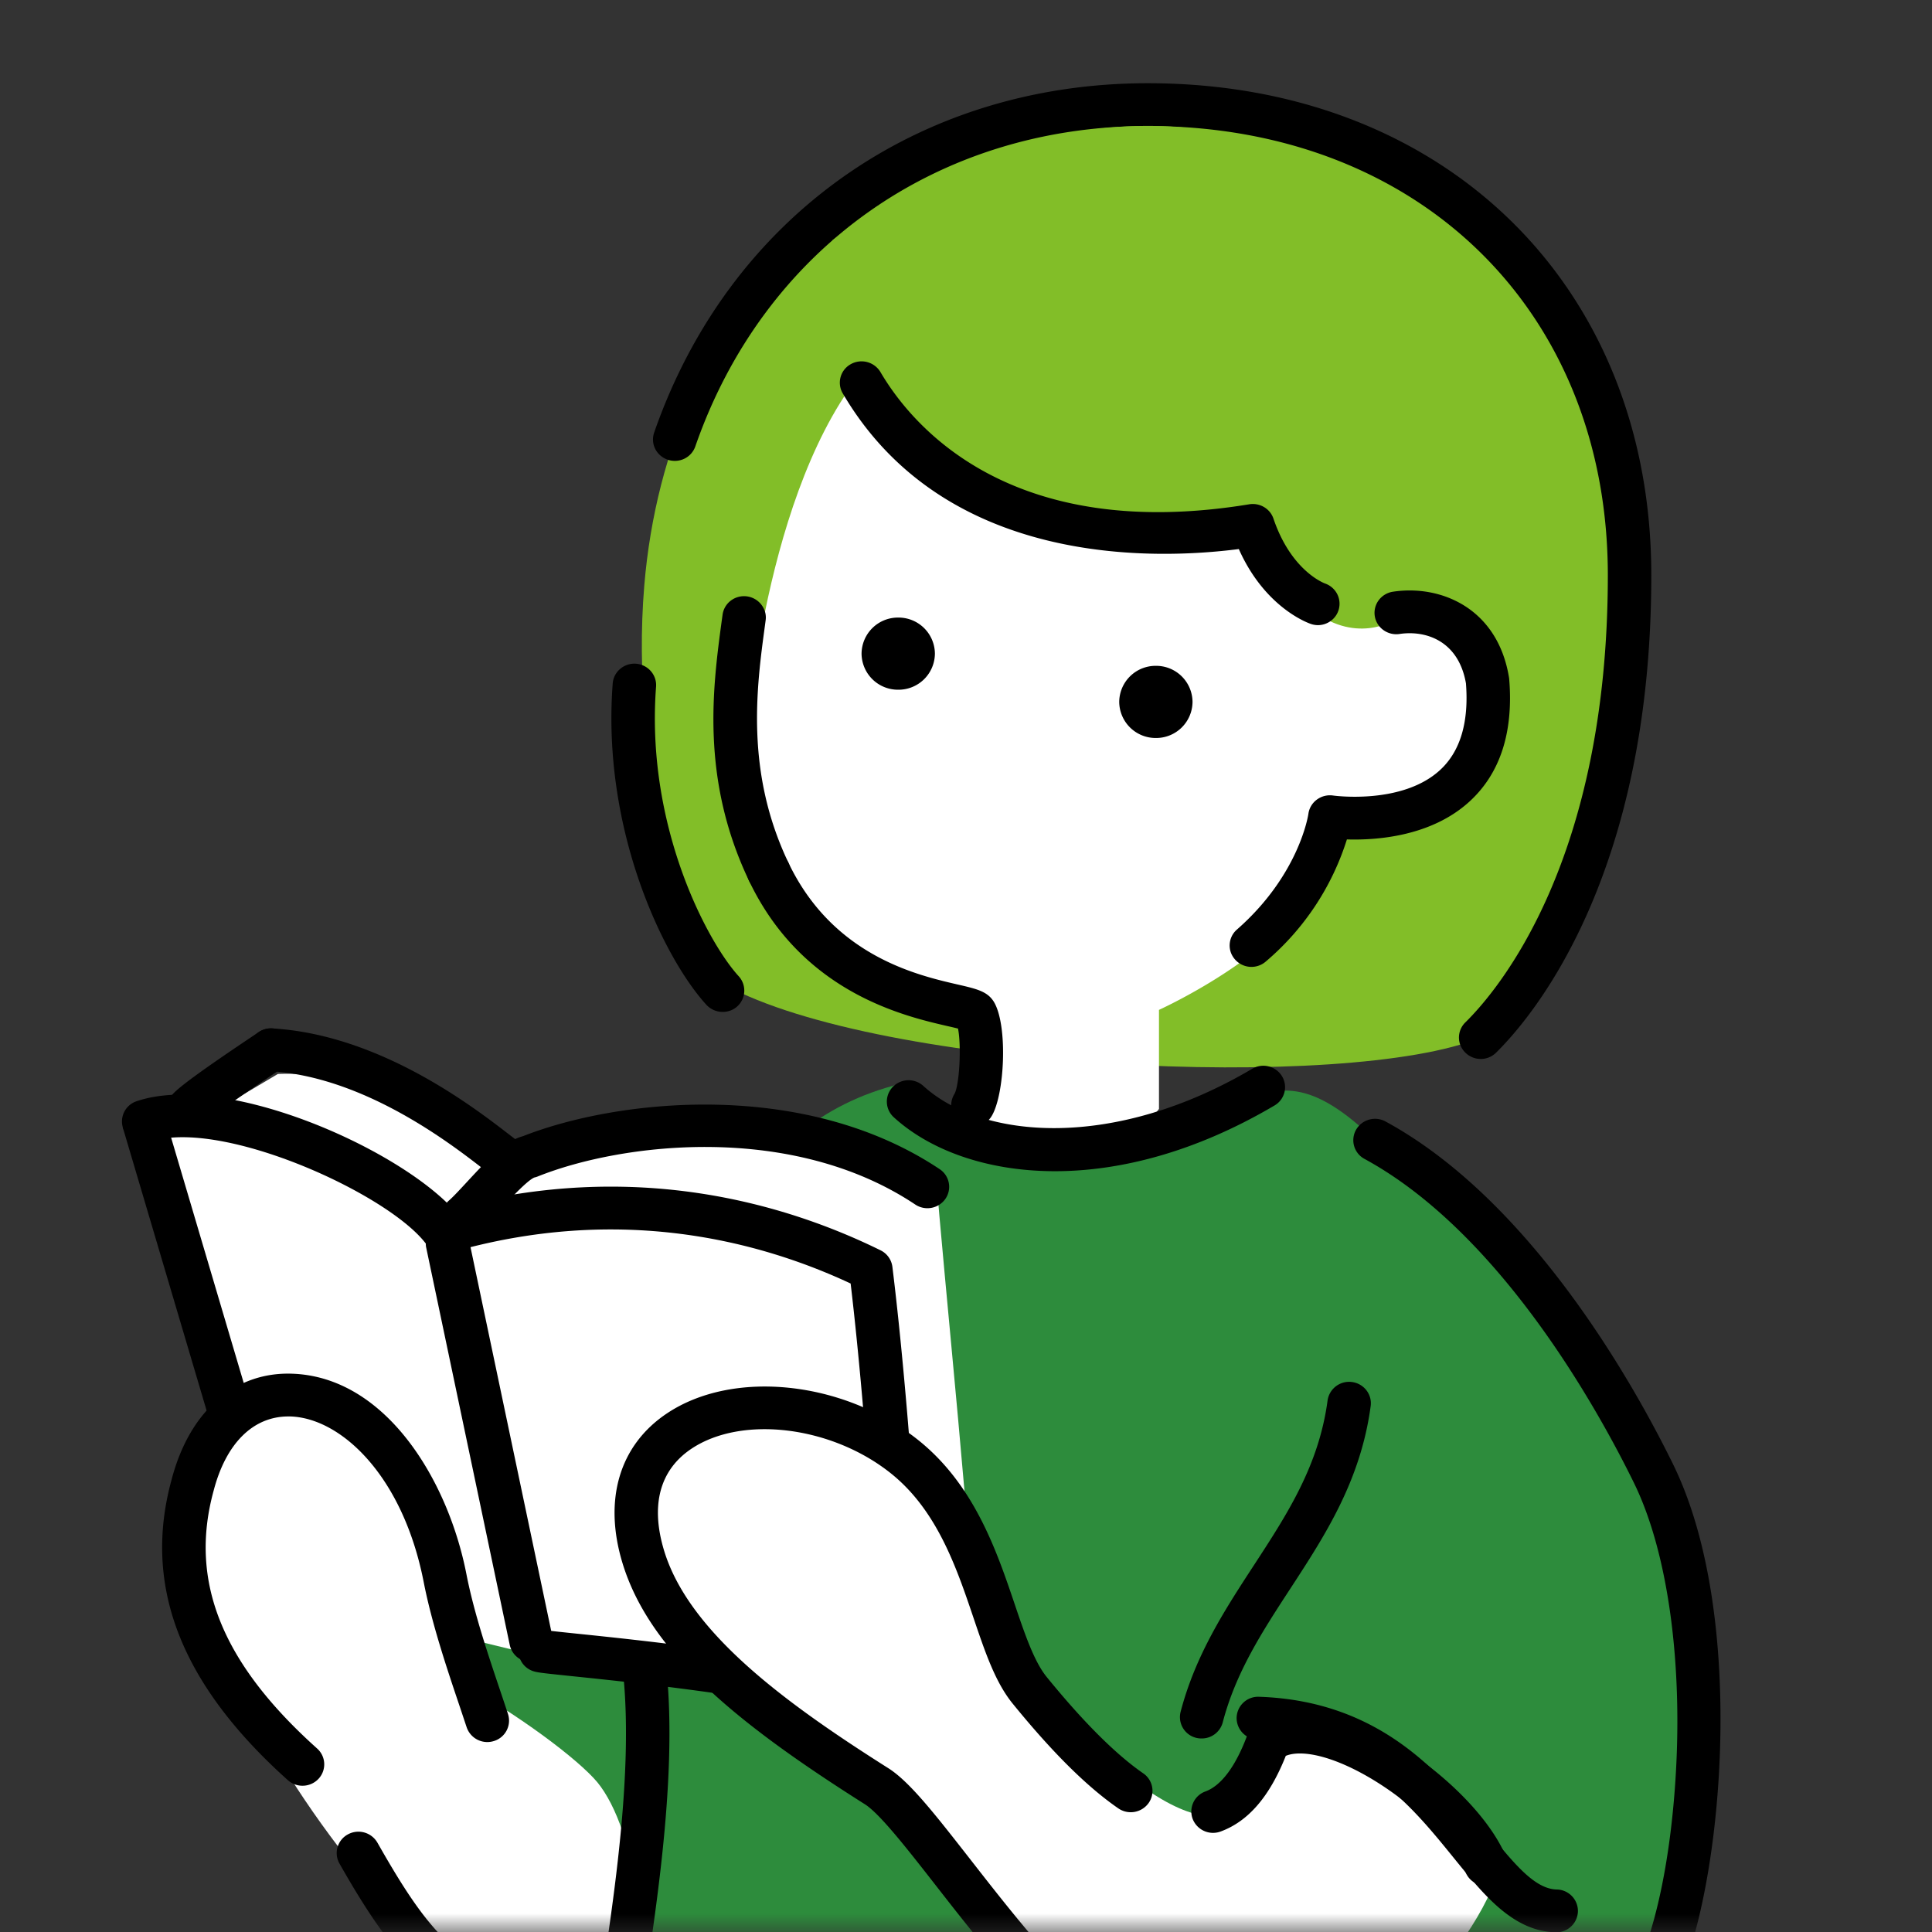 <svg xmlns="http://www.w3.org/2000/svg" width="52" height="52" fill="none" viewBox="0 0 52 52"><rect x="0" y="0" width="52" height="52" fill="#333333" stroke="none"/><mask id="a" width="52" height="52" x="0" y="0" maskUnits="userSpaceOnUse" style="mask-type:alpha"><path fill="#D9D9D9" d="M0 0h52v52H0z"/></mask><g mask="url(#a)"><path fill="#82BE28" d="M36.737 54.353c-2.248-2.893-15.736-2.297-16.687 1.872-.57 2.498.15 10.432.15 10.432s2.499 24.803 2.845 31.95c.345 7.148-.433 12.062-.433 12.062s.707 1.125 3.753 1.185c1.23.024 2.205-.097 2.952-.262l.06 1.377s1.434 1.125 4.48 1.186c3.395.067 4.232-.976 4.232-.976-1.126-12.366 2.173-30.091 2.107-45.892-.021-4.936-1.189-10.344-3.459-12.934Zm7.123-38.871c0 7.579-2.838 11.293-4.008 12.444-3.557 1.469-16.154.88-20.352-1.423-1.105-1.208-2.55-6.031-2.16-10.733.626-7.553 6.067-12.954 13.552-12.954 7.485 0 12.967 5.088 12.967 12.666Z"/><path fill="#000" d="M39.853 28.502a.591.591 0 0 1-.54-.355.568.568 0 0 1 .126-.628c.9-.885 3.836-4.37 3.836-12.037 0-7.118-5.092-12.09-12.383-12.09-5.665 0-10.331 3.305-12.178 8.625a.579.579 0 0 1-.296.33.593.593 0 0 1-.782-.263.568.568 0 0 1-.03-.439c2.014-5.8 7.105-9.405 13.286-9.405 7.98 0 13.553 5.446 13.553 13.242 0 8.11-3.198 11.887-4.179 12.852a.585.585 0 0 1-.413.168Zm-20.405-1.267a.593.593 0 0 1-.435-.19c-1.135-1.241-2.822-4.686-2.522-8.649a.568.568 0 0 1 .202-.393.587.587 0 0 1 .645-.078.582.582 0 0 1 .292.334.566.566 0 0 1 .028.223c-.284 3.74 1.376 6.865 2.224 7.793a.573.573 0 0 1-.434.96Z"/><path fill="#fff" d="M40.376 18.294a1.6 1.6 0 0 0-.328-.786c2.024-2.035.764-5.567.07-6.971-.734-1.486-2.195-3.695-3.683-4.392-1.487-.697-5.1-2.51-9.846-.558-4.746 1.952-6.418 8.336-6.492 8.553-.243.81-.419 1.638-.524 2.477a7.602 7.602 0 0 0-.131 2.258c0 1.394.303 2.77.887 4.04 1.182 2.42 2.86 3.894 5.92 4.155 0 0 .11 2.359-.209 2.673.213.94 2.391 1.307 2.391 1.307a3.14 3.14 0 0 0 1.54-.248c.484-.21.905-.539 1.223-.955v-2.666s2.143-.97 3.396-2.309c.91-.864 1.55-2.275 1.693-2.61.23.032.463.048.696.048.684 0 1.643-.137 2.381-.778.794-.69 1.136-1.779 1.016-3.238Z"/><path fill="#000" d="M24.176 18.564a.979.979 0 0 0 .987-.97.979.979 0 0 0-.987-.972.979.979 0 0 0-.987.971.98.98 0 0 0 .987.971Zm6.934 1.299a.979.979 0 0 0 .987-.971.979.979 0 0 0-.986-.971.979.979 0 0 0-.987.97.98.98 0 0 0 .987.972Zm-4.924 10.46a.592.592 0 0 1-.511-.296.569.569 0 0 1 .015-.584c.14-.263.185-1.321.095-1.759a12.477 12.477 0 0 0-.285-.067c-1.168-.27-3.904-.9-5.339-3.91a.567.567 0 0 1-.02-.44.58.58 0 0 1 .301-.325.594.594 0 0 1 .778.276c1.195 2.505 3.459 3.027 4.547 3.278.518.119.803.185.978.46.393.633.294 2.545-.065 3.1a.58.58 0 0 1-.494.267Z"/><path fill="#82BE28" d="M22.41 6.462c-.585 3.263 1.56 9.214 11.31 7.679.33.823.836 1.568 1.483 2.183 1.247 1.08 2.357.367 2.417.311.39-.191 1.74-.387 2.417 1.687 3.55-2.033 2.848-5.143 2.653-6.486-.195-1.343-7.8-14.201-20.28-5.374Z"/><path fill="#82BE28" d="M26.31 8.19c-4.29.384-5.666 7.38-6.056 10.26-3.11-1.08-.184-11.412 6.25-13.523 6.436-2.11-.194 3.263-.194 3.263Z"/><path fill="#000" d="M33.682 26.024a.591.591 0 0 1-.547-.37.568.568 0 0 1 .158-.636c1.682-1.474 1.92-3.094 1.922-3.11a.57.57 0 0 1 .228-.386.591.591 0 0 1 .44-.11c.017.002 1.855.256 2.878-.688.543-.5.777-1.285.695-2.332-.2-1.149-1.085-1.434-1.788-1.328a.592.592 0 0 1-.434-.106.569.569 0 0 1-.125-.804.586.586 0 0 1 .382-.228c1.29-.195 2.816.443 3.123 2.303.003.016.005.03.006.046.118 1.43-.24 2.539-1.065 3.295-1.033.948-2.513 1.048-3.303 1.023a7.106 7.106 0 0 1-2.181 3.285.588.588 0 0 1-.389.146Zm1.791-9.198a.592.592 0 0 1-.183-.03c-.054-.017-1.236-.42-1.947-2.018-2.293.295-7.924.478-10.66-4.19a.568.568 0 0 1 .215-.786.593.593 0 0 1 .799.211c.834 1.423 3.471 4.619 9.927 3.56a.594.594 0 0 1 .398.075c.119.07.209.18.253.31.475 1.402 1.355 1.735 1.392 1.748a.586.586 0 0 1 .33.295.572.572 0 0 1-.187.717.59.59 0 0 1-.337.108Zm-14.782 7.212a.592.592 0 0 1-.53-.33c-1.312-2.75-.976-5.222-.732-7.026l.019-.136a.57.57 0 0 1 .224-.382.59.59 0 0 1 .921.31c.02.073.025.149.014.224l-.018.136c-.226 1.663-.534 3.94.631 6.384a.567.567 0 0 1-.247.75.593.593 0 0 1-.282.07Z"/><path fill="#2D8C3C" d="M14.373 54.844c2.73.3 4.907.29 6.396 1.08 1.11-3.337 6.416-19.734 6.954-21.908-1.94-3.462-1.11-2.633-3.453-4.853-4.583 1.112-4.942 5.38-7.406 6.656-2.452 4.845-9.335 10.058-7.385 14.472 1.14 1.835 2.979 4.342 4.894 4.553"/><path fill="#000" d="M17.721 38.13a.574.574 0 0 1-.56-.746c.066-.206 1.625-5.07 4.913-6.821a.59.59 0 0 1 .793.232.571.571 0 0 1-.236.78c-2.866 1.526-4.337 6.103-4.351 6.15a.584.584 0 0 1-.559.404Z"/><path fill="#2D8C3C" d="M42.056 50.068c-1.994-13.896-4.65-18.977-4.65-18.977-3.824-4.007-3.574.225-10.053-.19-1.893-.129-2.226-.587-2.485-1.29-.265-.715-.567-.129-1.193.32-1.491 4.211-5.518 7.694-5.915 10.957-.479 3.934-1.196 12.344-1.225 12.554-1.864 13.61-4.49 16.468-2.058 18.728 4.841 4.5 13.748 4.402 16.773 3.223 4.484-1.746 8.346-1.55 10.744-1.098 1.801.34 2.613-.07 2.596-1.82-.045-4.885-1.632-16.116-2.534-22.407Z"/><path fill="#fff" d="M7.561 44.072c-1.47.718-1.146 1.079-.475 2.51.671 1.432 5.036 8.162 7.945 7.049 2.984-.44 2.052-4.451 1.045-5.663-1.007-1.211-6.515-4.94-8.515-3.896Z"/><path fill="#000" d="M17.54 74.998a.59.59 0 0 1-.233-.048c-3.36-1.442-4.884-3.257-4.532-5.392.825-5.011 2.732-12.433 2.857-12.918l.121-.721c.657-3.919 1.337-7.971 1.011-10.964a.578.578 0 0 1 .52-.633.584.584 0 0 1 .644.51c.342 3.15-.35 7.28-1.02 11.275l-.125.745a.544.544 0 0 1-.01.049c-.02.077-2.002 7.736-2.843 12.84-.256 1.551 1.038 2.948 3.845 4.154a.572.572 0 0 1 .302.758.586.586 0 0 1-.536.345Zm10.856-43.475c-1.864 0-3.39-.584-4.34-1.452a.569.569 0 0 1-.03-.813.591.591 0 0 1 .826-.03c1.575 1.438 5.12 1.742 8.85-.461a.59.59 0 0 1 .802.197.57.57 0 0 1-.2.79c-2.135 1.26-4.169 1.769-5.908 1.769Z"/><path fill="#2D8C3C" d="M35.276 29.86c3.957 1.033 7.632 6.282 9.328 10.097 1.696 3.815.514 11.183-.231 13.989-5.367.897-5.134-1.107-6.91-2.617-1.777-1.51-2.187-21.47-2.187-21.47Z"/><path fill="#fff" d="m4.307 30.785 3.174-1.88c3.4-.116 6.073 2.245 6.073 2.245 5.119-2.52 9.592-.994 11.64.462.145 2.14 1.113 11.368.992 12.32-.12.953-1.526 1.653-1.526 1.653L9.562 37.632l-5.255-6.847Z"/><path fill="#fff" d="M8.046 43S4.069 30.78 4.012 30.44c-.057-.338 2.445-.12 4.115.403 1.928.604 3.098 2.084 3.098 2.084 3.893-.676 10.573-.897 12.107 1.46a667.417 667.417 0 0 1 1.085 11.755 114.718 114.718 0 0 0-10.501-1.711L8.046 43Z"/><path fill="#000" d="M7.44 42.832a.584.584 0 0 1-.561-.415c-.535-1.803-3.574-12.072-3.574-12.072l1.124-.322 3.573 12.072a.574.574 0 0 1-.562.737Zm6.852 1.902a.583.583 0 0 1-.572-.46l-2.254-10.72a.586.586 0 0 1 1.146-.233l2.254 10.72a.576.576 0 0 1-.574.693Z"/><path fill="#000" d="M24.354 46.612a.597.597 0 0 1-.18-.029c-2.598-.83-6.93-1.278-8.78-1.469-.808-.084-.931-.098-1.04-.134a.574.574 0 0 1-.37-.728.586.586 0 0 1 .702-.375c.092.015.451.053.83.092 1.71.177 5.498.568 8.214 1.286-.1-1.924-.385-6.902-.835-10.709-2.444-1.143-6.218-2.148-10.773-.832a.59.59 0 0 1-.64-.215c-.998-1.362-5.523-3.41-7.426-2.77a.587.587 0 0 1-.742-.358.574.574 0 0 1 .364-.732c2.348-.79 6.896 1.198 8.484 2.868 4.931-1.31 8.983-.112 11.538 1.145a.576.576 0 0 1 .319.445c.597 4.855.916 11.843.92 11.913a.572.572 0 0 1-.23.484.592.592 0 0 1-.355.118Zm-9.66-2.733.03.01a.173.173 0 0 0-.03-.01Z"/><path fill="#000" d="M5.082 30.414a.59.59 0 0 1-.256-.058.572.572 0 0 1-.27-.77c.074-.148.15-.3 2.41-1.808a.59.59 0 0 1 .812.153.57.57 0 0 1-.156.8c-.861.574-1.879 1.281-2.077 1.46a.59.59 0 0 1-.463.223Zm.526-.324v.001Z"/><path fill="#000" d="M13.553 31.726a.588.588 0 0 1-.35-.116c-.058-.042-.133-.1-.225-.171-.872-.674-3.188-2.463-5.719-2.61a.58.58 0 0 1-.55-.609.583.583 0 0 1 .62-.54c2.896.168 5.42 2.119 6.371 2.853.084.064.152.117.205.156a.57.57 0 0 1 .117.806.587.587 0 0 1-.469.23Z"/><path fill="#000" d="M12.475 33.317a.588.588 0 0 1-.438-.193.57.57 0 0 1 .048-.813c.12-.105.297-.297.485-.5.612-.663 1.057-1.114 1.51-1.232 2.515-.99 7.537-1.563 11.21.888a.57.57 0 0 1 .156.8.591.591 0 0 1-.812.153c-3.314-2.211-7.89-1.664-10.156-.757a.578.578 0 0 1-.097.03c-.196.082-.683.609-.945.893-.21.226-.407.44-.572.585a.589.589 0 0 1-.39.146Zm1.895-1.622-.007.001.007-.001Z"/><path fill="#fff" d="M33.914 47.203c-.29 3.07-3.096 1.725-6.372-2.3-1.058-1.3-1.8-5.428-4.109-6.474-1.77-.801-7.434-.592-6.18 3.531.706 2.322 3.34 4.489 5.567 5.753 1.582.898 5.993 8.191 10.001 8.74 2.623.358 6.2-3.081 7.314-5.573.102-1.794-4.601-4.872-6.221-3.677Z"/><path fill="#000" d="M41.885 52.008a.73.73 0 0 1-.015 0c-1.14-.028-1.917-.986-2.74-2-1.176-1.45-2.51-3.095-5.28-3.188a.58.58 0 0 1-.566-.595.579.579 0 0 1 .605-.556c3.31.111 4.955 2.14 6.156 3.62.704.868 1.259 1.553 1.855 1.567a.58.58 0 0 1 .57.59.58.58 0 0 1-.585.562Z"/><path fill="#000" d="M42.308 54.675a9.408 9.408 0 0 1-1.794-.166.576.576 0 0 1-.448-.685.585.585 0 0 1 .695-.44c.015.002 1.52.312 2.972 0 .321-.158 1.093-1.905 1.343-5.21.247-3.267-.164-6.358-1.1-8.266-.96-1.957-3.588-6.724-7.25-8.716a.571.571 0 0 1-.229-.782.59.59 0 0 1 .795-.225c3.956 2.151 6.729 7.166 7.738 9.223 2.051 4.181 1.29 11.564.1 13.973-.328.663-.704 1.032-1.147 1.127a8.033 8.033 0 0 1-1.675.167Zm-9.964-7.884a.575.575 0 0 1-.567-.72c.401-1.534 1.198-2.756 1.97-3.939.9-1.38 1.75-2.684 1.985-4.439a.585.585 0 0 1 .656-.496c.32.042.546.331.504.646-.269 2.01-1.23 3.485-2.16 4.911-.755 1.157-1.468 2.25-1.822 3.605a.583.583 0 0 1-.566.432Z"/><path fill="#000" d="M39.989 50.755a.586.586 0 0 1-.54-.355c-.503-1.184-2.421-2.729-3.872-3.118-.407-.108-.743-.116-.97-.023-.434 1.096-1.01 1.763-1.753 2.036a.588.588 0 0 1-.753-.338.573.573 0 0 1 .344-.74c.433-.16.826-.694 1.137-1.545a.576.576 0 0 1 .2-.266c.361-.267 1.02-.525 2.102-.235 1.794.48 4.007 2.285 4.644 3.786a.572.572 0 0 1-.314.753.59.59 0 0 1-.225.044Z"/><path fill="#000" d="M33.155 57.049c-.175 0-.315-.013-.415-.026-2.97-.407-5.62-3.8-7.554-6.278-.775-.993-1.507-1.93-1.91-2.185-3.38-2.139-5.783-4.061-6.522-6.491-.52-1.713-.079-3.184 1.213-4.038 1.783-1.179 4.74-.864 6.733.717 1.52 1.206 2.125 2.994 2.611 4.43.268.793.522 1.542.86 1.957.985 1.21 1.86 2.084 2.6 2.595a.57.57 0 0 1 .142.802.591.591 0 0 1-.814.14c-.843-.582-1.772-1.503-2.841-2.817-.469-.576-.741-1.38-1.057-2.313-.46-1.36-.983-2.903-2.236-3.897-1.588-1.261-3.986-1.557-5.346-.658-.86.57-1.118 1.52-.744 2.751.674 2.215 3.298 4.122 6.034 5.853.574.363 1.258 1.24 2.205 2.452 1.81 2.32 4.291 5.498 6.788 5.839 1.32.182 3.265-.886 4.955-2.718a.592.592 0 0 1 .827-.039.57.57 0 0 1 .04.813c-2.515 2.725-4.595 3.11-5.569 3.11ZM14.32 54.335c-2.551 0-3.886-1.898-5.183-4.177a.571.571 0 0 1 .224-.784.59.59 0 0 1 .797.221c1.594 2.802 2.812 4.412 6.277 3.156.303-.11.64.043.752.341a.573.573 0 0 1-.347.74c-.959.347-1.79.503-2.52.503Z"/><path fill="#fff" d="M5.184 39.974c.505-2.105 2.506-2.887 3.51-2.318 1.566.89 2.833 2.472 3.284 4.818.26 1.355 1.28 3.391.833 5.043-.18.664-1.83 1.602-3.602.851-2.629-1.114-5.295-5.131-4.025-8.394Z"/><path fill="#000" d="M8.141 48.063a.589.589 0 0 1-.394-.15c-2.89-2.59-3.913-5.236-3.128-8.09.477-1.828 1.683-2.898 3.232-2.85 2.521.077 4.205 2.849 4.702 5.392.203 1.042.584 2.172.92 3.169.07.209.138.41.2.6a.574.574 0 0 1-.376.725.587.587 0 0 1-.737-.37l-.198-.593c-.33-.979-.74-2.197-.958-3.314-.562-2.872-2.23-4.416-3.589-4.458H7.76c-.947 0-1.677.723-2.009 1.994-.67 2.436.215 4.64 2.785 6.944a.57.57 0 0 1 .039.813.588.588 0 0 1-.433.188Z"/></g></svg>